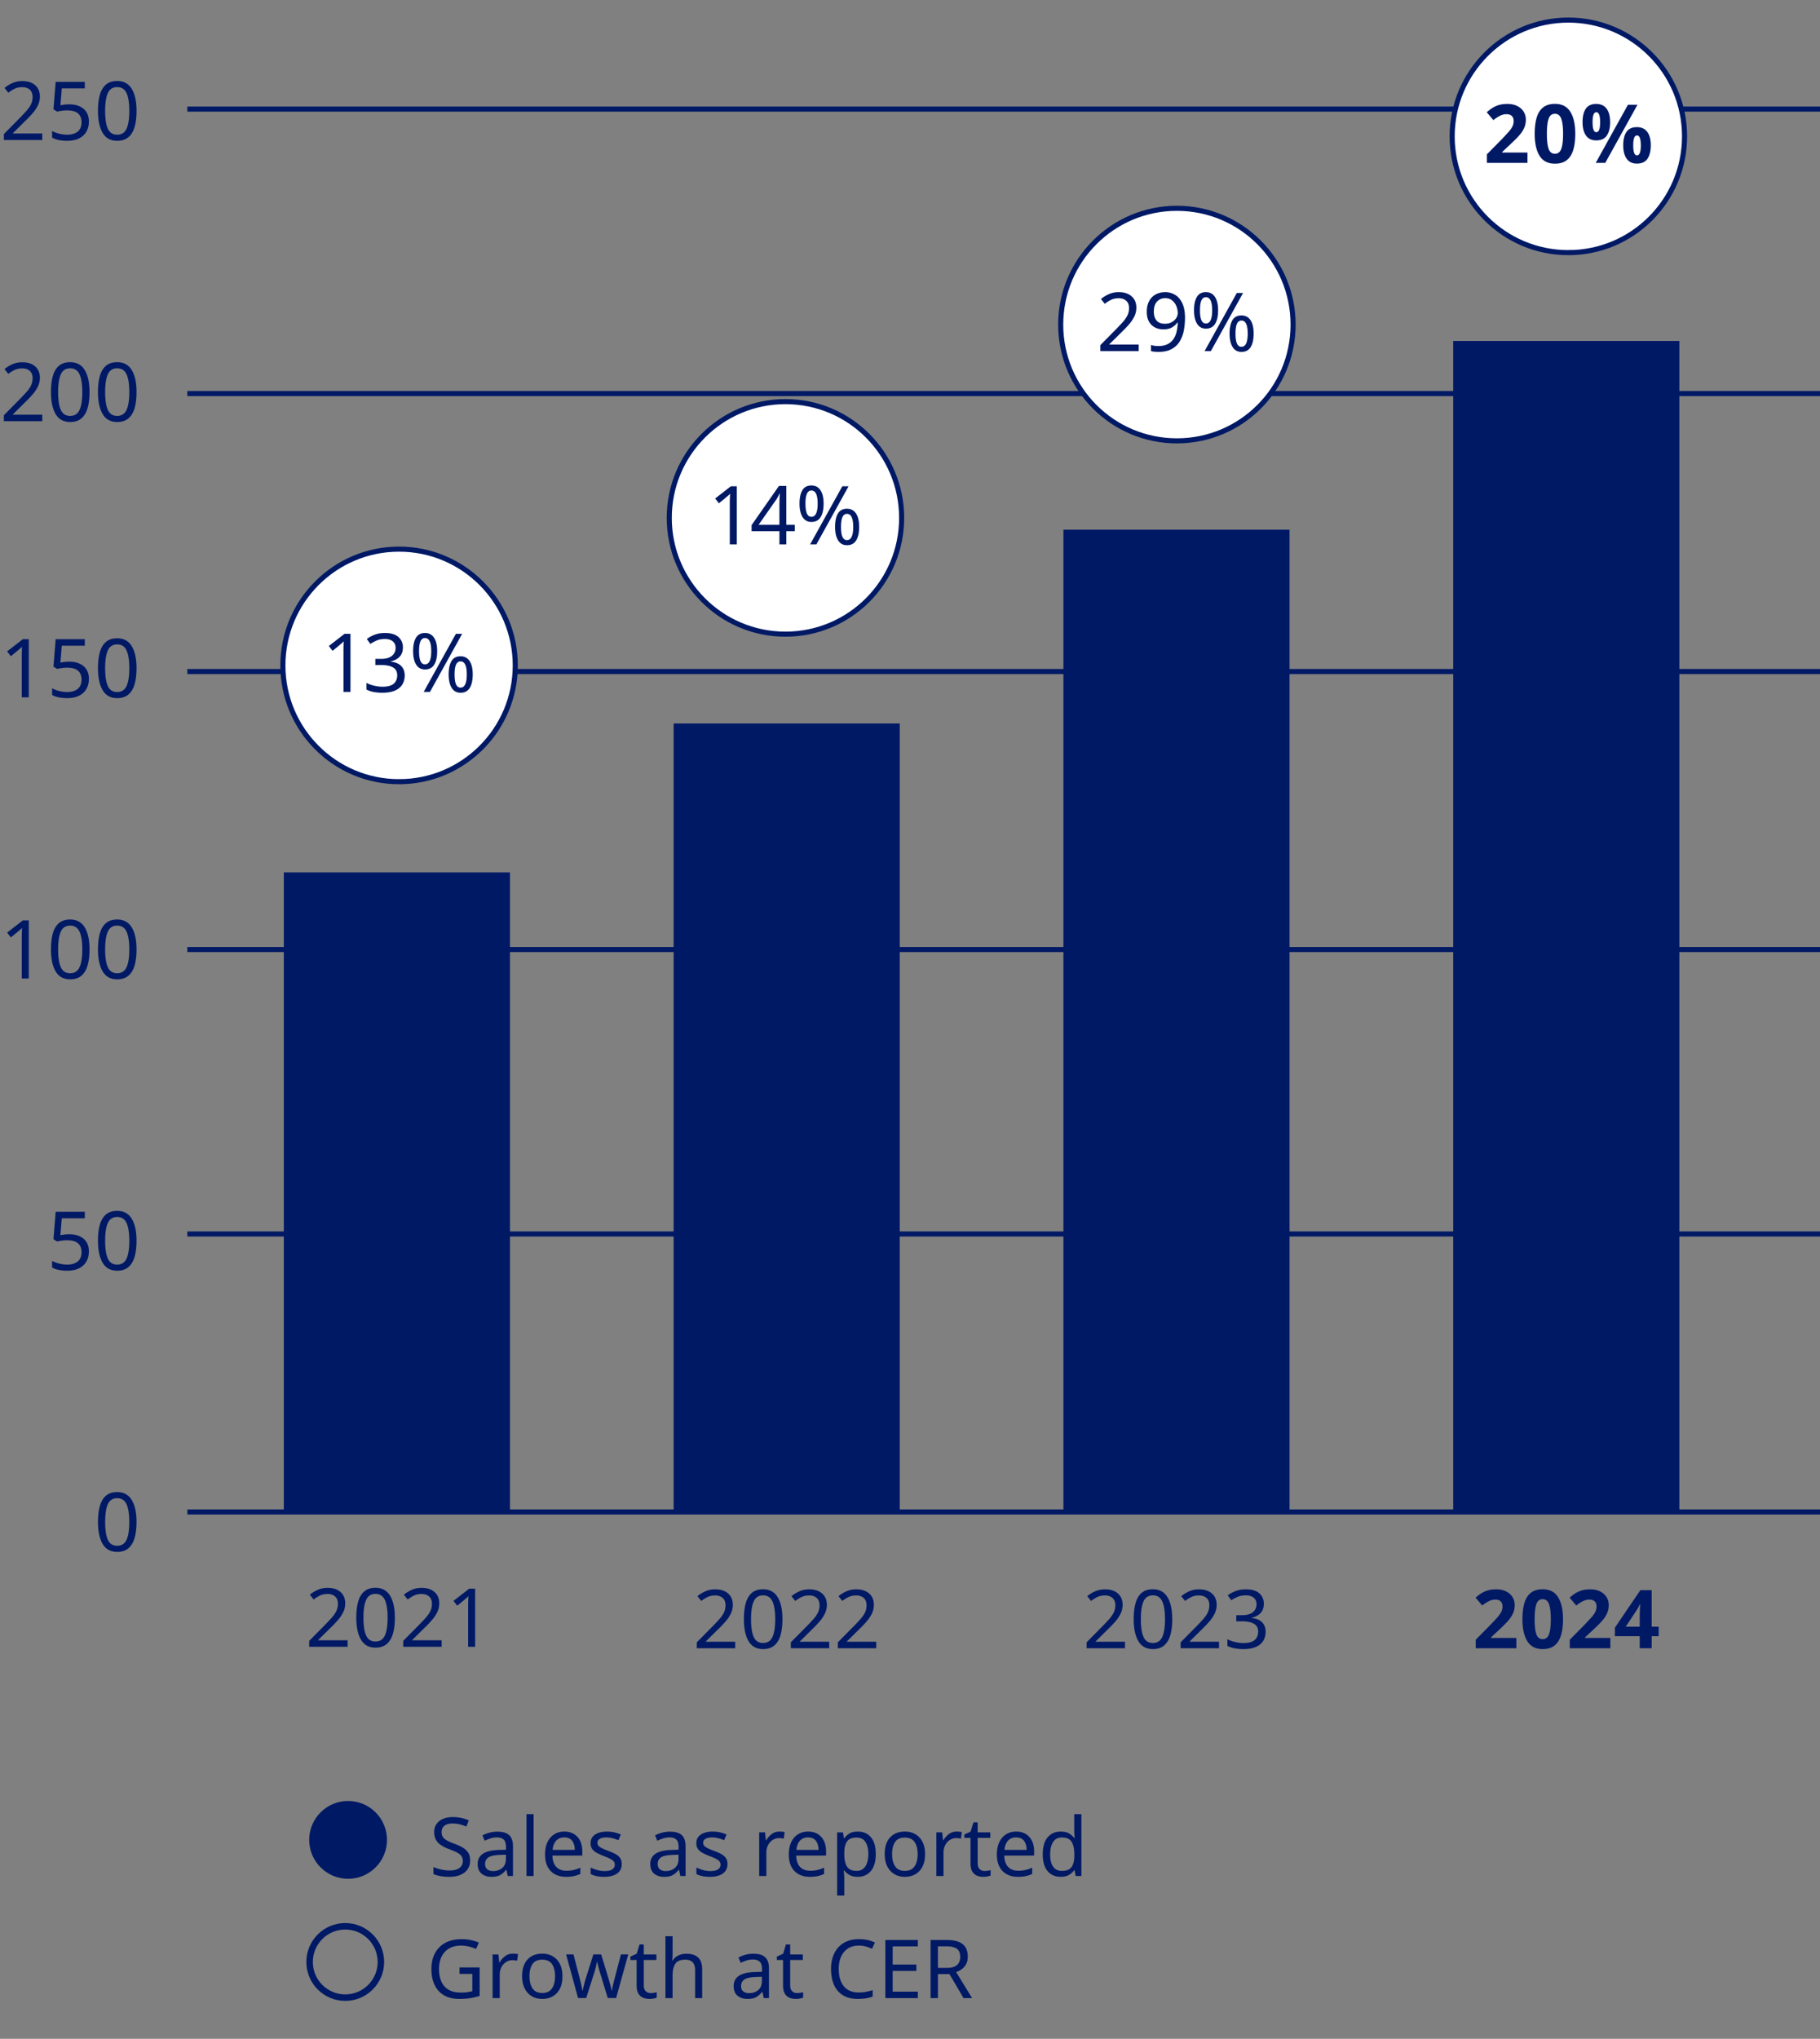 <svg xmlns="http://www.w3.org/2000/svg" width="358" height="400.779" viewBox="0 0 358 400.779"><rect x="0" y="0" width="358" height="400.779" fill="#808080" stroke="none"/><path d="M68.471 369.324c4.225 0 7.65-3.427 7.65-7.65s-3.425-7.65-7.65-7.65-7.65 3.422-7.65 7.65 3.425 7.65 7.65 7.65" fill="#001965"/><circle cx="67.91" cy="385.674" r="7.013" fill="none" stroke="#001965" stroke-width="1.275"/><path fill="#001965" d="M285.851 67.03h44.479v230.609h-44.479zM55.83 171.485h44.479V297.64H55.83zM209.177 104.124h44.479v193.515h-44.479zM132.504 142.218h44.479v155.421h-44.479z"/><path fill="none" stroke="#001965" d="M36.851 186.655H358M36.851 242.572H358M36.851 132.009H358M36.851 77.363H358M36.851 21.447H358M36.851 297.218H358"/><path d="M78.5 153.661c12.623 0 22.856-10.232 22.856-22.853S91.124 107.947 78.5 107.947s-22.856 10.232-22.856 22.861 10.232 22.853 22.856 22.853" fill="#fff"/><path d="M78.5 153.661c12.623 0 22.856-10.232 22.856-22.853S91.124 107.947 78.5 107.947s-22.856 10.232-22.856 22.861 10.232 22.853 22.856 22.853z" fill="none" stroke="#001965"/><path d="M154.5 124.661c12.623 0 22.856-10.232 22.856-22.853S167.124 78.947 154.5 78.947s-22.856 10.232-22.856 22.861 10.232 22.853 22.856 22.853" fill="#fff"/><path d="M154.5 124.661c12.623 0 22.856-10.232 22.856-22.853S167.124 78.947 154.5 78.947s-22.856 10.232-22.856 22.861 10.232 22.853 22.856 22.853z" fill="none" stroke="#001965"/><path d="M231.5 86.661c12.623 0 22.856-10.232 22.856-22.853S244.124 40.947 231.5 40.947s-22.856 10.232-22.856 22.861 10.232 22.853 22.856 22.853" fill="#fff"/><path d="M231.5 86.661c12.623 0 22.856-10.232 22.856-22.853S244.124 40.947 231.5 40.947s-22.856 10.232-22.856 22.861 10.232 22.853 22.856 22.853z" fill="none" stroke="#001965"/><path d="M308.5 49.661c12.623 0 22.856-10.232 22.856-22.853S321.124 3.947 308.5 3.947s-22.856 10.232-22.856 22.861 10.232 22.853 22.856 22.853" fill="#fff"/><path d="M308.5 49.661c12.623 0 22.856-10.232 22.856-22.853S321.124 3.947 308.5 3.947s-22.856 10.232-22.856 22.861 10.232 22.853 22.856 22.853z" fill="none" stroke="#001965"/><g fill="#001965"><path d="M68.939 136.016h-1.377v-7.984c0-.458.006-.826.016-1.104.012-.277.027-.565.049-.864-.17.171-.328.314-.473.433a19.39 19.39 0 00-.52.447l-1.215.992-.736-.944 3.088-2.399h1.168v11.424zM79.252 127.264c0 .768-.215 1.379-.646 1.832s-1.006.755-1.721.904v.063c.906.106 1.586.395 2.041.864.453.47.68 1.083.68 1.84 0 .672-.156 1.264-.465 1.776-.309.512-.787.912-1.432 1.199-.646.288-1.475.433-2.488.433a9.614 9.614 0 01-1.664-.136 5.428 5.428 0 01-1.473-.488v-1.312c.48.246.998.433 1.553.561s1.088.191 1.6.191c1.025 0 1.764-.199 2.217-.6s.68-.952.68-1.656c0-.714-.279-1.229-.84-1.544-.561-.314-1.348-.472-2.359-.472H73.83v-1.2h1.121c.938 0 1.65-.197 2.135-.592.486-.395.729-.917.729-1.568 0-.555-.186-.983-.561-1.288-.373-.304-.879-.456-1.52-.456-.619 0-1.146.091-1.584.272s-.869.411-1.295.688l-.705-.96c.406-.319.91-.597 1.512-.832.604-.234 1.289-.352 2.057-.352 1.195 0 2.082.267 2.664.8s.871 1.211.871 2.032zM83.596 124.432c.779 0 1.373.312 1.785.936.41.624.615 1.502.615 2.633s-.195 2.013-.584 2.647-.994.952-1.816.952c-.758 0-1.336-.317-1.736-.952-.398-.635-.6-1.517-.6-2.647s.188-2.009.561-2.633.965-.936 1.775-.936zm0 .992c-.404 0-.701.216-.887.647-.188.433-.281 1.075-.281 1.929s.094 1.498.281 1.936c.186.438.482.656.887.656.822 0 1.232-.864 1.232-2.592 0-1.718-.41-2.576-1.232-2.576zm7.312-.832l-6.336 11.424H83.34l6.336-11.424h1.232zm-.32 4.416c.779 0 1.373.312 1.785.936.41.624.615 1.502.615 2.632s-.195 2.014-.584 2.648c-.391.635-.994.952-1.816.952-.758 0-1.336-.317-1.736-.952s-.6-1.518-.6-2.648.188-2.008.561-2.632.965-.936 1.775-.936zm0 1.008c-.406 0-.701.214-.889.64-.186.427-.279 1.067-.279 1.92 0 .864.094 1.513.279 1.944.188.432.482.648.889.648.822 0 1.232-.864 1.232-2.593 0-1.706-.41-2.56-1.232-2.56zM144.93 107.016h-1.377v-7.984c0-.458.006-.826.016-1.104.012-.277.027-.565.049-.864-.17.171-.328.314-.473.433a19.39 19.39 0 00-.52.447l-1.215.992-.736-.944 3.088-2.399h1.168v11.424zM156.338 104.424h-1.664v2.592h-1.359v-2.592h-5.473v-1.2l5.377-7.696h1.455v7.632h1.664v1.265zm-3.024-1.264v-3.6c0-.555.008-1.026.023-1.416.018-.39.035-.76.057-1.112h-.064a7.076 7.076 0 01-.32.656 5.19 5.19 0 01-.367.592l-3.424 4.88h4.096zM159.605 95.432c.779 0 1.373.312 1.785.936.41.624.615 1.502.615 2.633s-.195 2.013-.584 2.647-.994.952-1.816.952c-.758 0-1.336-.317-1.736-.952-.398-.635-.6-1.517-.6-2.647s.188-2.009.561-2.633.965-.936 1.775-.936zm0 .992c-.404 0-.701.216-.887.647-.188.433-.281 1.075-.281 1.929s.094 1.498.281 1.936c.186.438.482.656.887.656.822 0 1.232-.864 1.232-2.592 0-1.718-.41-2.576-1.232-2.576zm7.313-.832l-6.336 11.424h-1.232l6.336-11.424h1.232zm-.32 4.416c.779 0 1.373.312 1.785.936.41.624.615 1.502.615 2.632s-.195 2.014-.584 2.648c-.391.635-.994.952-1.816.952-.758 0-1.336-.317-1.736-.952s-.6-1.518-.6-2.648.188-2.008.561-2.632.965-.936 1.775-.936zm0 1.008c-.406 0-.701.214-.889.64-.186.427-.279 1.067-.279 1.92 0 .864.094 1.513.279 1.944.188.432.482.648.889.648.822 0 1.232-.864 1.232-2.593 0-1.706-.41-2.56-1.232-2.56zM223.988 69.016h-7.552v-1.168l2.991-3.024a44.852 44.852 0 001.448-1.535c.4-.448.701-.886.904-1.312.202-.427.304-.901.304-1.424 0-.629-.187-1.106-.56-1.433-.374-.325-.859-.487-1.456-.487-.565 0-1.057.096-1.473.288a6.468 6.468 0 00-1.279.8l-.752-.944a6.66 6.66 0 011.544-.952c.581-.261 1.234-.392 1.96-.392 1.066 0 1.909.272 2.527.816.619.544.929 1.285.929 2.224 0 .598-.123 1.157-.368 1.68a7.013 7.013 0 01-1.024 1.553c-.438.512-.949 1.05-1.536 1.615l-2.384 2.353v.063h5.776v1.28zM233.092 62.472c0 .821-.072 1.63-.216 2.424a6.562 6.562 0 01-.784 2.16 4.159 4.159 0 01-1.601 1.544c-.688.384-1.57.576-2.647.576-.214 0-.464-.014-.752-.04a3.428 3.428 0 01-.688-.12v-1.2c.416.139.886.208 1.408.208.747 0 1.362-.122 1.848-.368a3.025 3.025 0 001.16-1c.288-.421.496-.912.624-1.472s.203-1.149.225-1.768h-.097a3.173 3.173 0 01-1.023.936c-.438.262-1.003.392-1.696.392-.981 0-1.773-.301-2.376-.903s-.904-1.453-.904-2.552c0-.801.149-1.488.448-2.064s.723-1.019 1.272-1.328c.549-.31 1.191-.464 1.928-.464.726 0 1.381.184 1.968.552s1.051.923 1.393 1.664c.341.741.512 1.683.512 2.824zm-3.872-3.856c-.661 0-1.203.219-1.624.656-.422.438-.632 1.104-.632 2 0 .736.179 1.314.536 1.736.356.421.909.632 1.655.632.513 0 .955-.104 1.328-.312s.664-.472.872-.792c.208-.319.312-.65.312-.991 0-.459-.091-.912-.272-1.36s-.453-.821-.815-1.12c-.363-.299-.816-.448-1.36-.448zM237.205 57.432c.778 0 1.373.312 1.784.936.41.624.615 1.502.615 2.633s-.194 2.013-.584 2.647c-.389.635-.994.952-1.815.952-.758 0-1.336-.317-1.736-.952-.399-.635-.6-1.517-.6-2.647s.187-2.009.56-2.633.966-.936 1.776-.936zm0 .992c-.405 0-.701.216-.888.647-.188.433-.28 1.075-.28 1.929s.093 1.498.28 1.936c.187.438.482.656.888.656.821 0 1.231-.864 1.231-2.592 0-1.718-.41-2.576-1.231-2.576zm7.312-.832l-6.336 11.424h-1.231l6.336-11.424h1.231zm-.32 4.416c.778 0 1.373.312 1.784.936.41.624.615 1.502.615 2.632s-.194 2.014-.584 2.648-.994.952-1.815.952c-.758 0-1.336-.317-1.736-.952s-.6-1.518-.6-2.648.187-2.008.56-2.632.965-.936 1.776-.936zm0 1.008c-.406 0-.702.214-.889.64-.187.427-.279 1.067-.279 1.92 0 .864.093 1.513.279 1.944s.482.648.889.648c.821 0 1.231-.864 1.231-2.593 0-1.706-.41-2.56-1.231-2.56zM300.457 32.016h-7.982v-1.68l2.863-2.896a48.776 48.776 0 001.393-1.496c.352-.399.607-.763.768-1.088s.24-.675.24-1.048c0-.458-.127-.8-.377-1.024-.25-.224-.59-.336-1.016-.336-.438 0-.863.102-1.279.305a6.86 6.86 0 00-1.312.863l-1.312-1.552c.32-.277.666-.541 1.041-.792.373-.25.801-.453 1.287-.607.486-.155 1.07-.232 1.752-.232.746 0 1.389.136 1.928.408.539.271.955.64 1.248 1.104s.439.99.439 1.576c0 .63-.125 1.206-.375 1.729s-.613 1.04-1.088 1.552-1.049 1.077-1.721 1.696l-1.471 1.376v.111h4.975v2.032zM309.863 26.304c0 1.227-.131 2.277-.393 3.152-.262.874-.686 1.546-1.271 2.016-.588.47-1.367.704-2.336.704-1.377 0-2.385-.518-3.025-1.552-.639-1.035-.959-2.475-.959-4.32 0-1.227.127-2.28.383-3.16s.678-1.555 1.266-2.024c.586-.469 1.365-.703 2.336-.703 1.365 0 2.373.518 3.023 1.552s.977 2.479.977 4.336zm-5.584 0c0 1.302.111 2.28.336 2.936.223.656.639.984 1.248.984.596 0 1.012-.325 1.248-.976.234-.651.352-1.633.352-2.944 0-1.302-.117-2.282-.352-2.944-.236-.661-.652-.992-1.248-.992-.609 0-1.025.331-1.248.992-.225.662-.336 1.643-.336 2.944zM313.982 20.432c.896 0 1.576.312 2.041.936s.695 1.502.695 2.633-.219 2.013-.656 2.647-1.131.952-2.08.952c-.885 0-1.555-.317-2.008-.952s-.68-1.517-.68-2.647.213-2.009.641-2.633c.426-.624 1.109-.936 2.047-.936zm.018 1.632c-.492 0-.736.651-.736 1.952 0 1.312.244 1.968.736 1.968.5 0 .752-.656.752-1.968 0-1.301-.252-1.952-.752-1.952zm8.096-1.472l-6.336 11.424h-1.873l6.336-11.424h1.873zm-.114 4.4c.896 0 1.576.312 2.041.937s.695 1.501.695 2.632-.219 2.014-.656 2.648-1.131.951-2.08.951c-.885 0-1.555-.316-2.008-.951s-.68-1.518-.68-2.648.213-2.008.641-2.632c.426-.624 1.109-.937 2.047-.937zm.018 1.633c-.492 0-.736.65-.736 1.951 0 1.312.244 1.969.736 1.969.5 0 .752-.656.752-1.969 0-1.301-.252-1.951-.752-1.951zM68.373 323.721H60.82v-1.168l2.992-3.024a44.725 44.725 0 001.447-1.535c.4-.448.701-.886.904-1.312s.305-.901.305-1.424c0-.629-.188-1.106-.561-1.433-.373-.325-.859-.487-1.455-.487-.566 0-1.057.096-1.473.288a6.44 6.44 0 00-1.279.8l-.752-.944c.447-.373.961-.69 1.543-.952.582-.261 1.234-.392 1.961-.392 1.066 0 1.908.272 2.527.816s.928 1.285.928 2.224c0 .598-.123 1.157-.367 1.68a7.019 7.019 0 01-1.025 1.553c-.438.512-.949 1.05-1.535 1.615l-2.385 2.353v.063h5.777v1.28zM77.668 317.994c0 1.237-.127 2.293-.383 3.168-.256.874-.664 1.546-1.225 2.016s-1.293.704-2.199.704c-1.291 0-2.244-.521-2.857-1.561s-.92-2.482-.92-4.327c0-1.237.125-2.294.377-3.169.25-.874.652-1.544 1.207-2.008s1.285-.695 2.193-.695c1.279 0 2.234.515 2.863 1.544s.943 2.472.943 4.328zm-6.176 0c0 1.567.18 2.741.537 3.52.355.778.967 1.168 1.832 1.168.852 0 1.463-.387 1.832-1.16.367-.773.551-1.949.551-3.527 0-1.558-.184-2.726-.551-3.505-.369-.778-.98-1.168-1.832-1.168-.865 0-1.477.39-1.832 1.168-.357.779-.537 1.947-.537 3.505zM86.869 323.721h-7.553v-1.168l2.992-3.024a44.725 44.725 0 001.447-1.535c.4-.448.701-.886.904-1.312s.305-.901.305-1.424c0-.629-.188-1.106-.561-1.433-.373-.325-.859-.487-1.455-.487-.566 0-1.057.096-1.473.288a6.44 6.44 0 00-1.279.8l-.752-.944c.447-.373.961-.69 1.543-.952.582-.261 1.234-.392 1.961-.392 1.066 0 1.908.272 2.527.816s.928 1.285.928 2.224c0 .598-.123 1.157-.367 1.68a7.019 7.019 0 01-1.025 1.553c-.438.512-.949 1.05-1.535 1.615l-2.385 2.353v.063h5.777v1.28zM93.459 323.721h-1.375v-7.984a23.247 23.247 0 01.065-1.968 6.787 6.787 0 01-.473.433c-.145.117-.318.267-.52.447l-1.217.992-.736-.944 3.088-2.399h1.168v11.424z"/><g><path d="M92.474 365.72c0 1.013-.368 1.803-1.104 2.367-.735.566-1.728.849-2.976.849-.641 0-1.232-.048-1.776-.145-.544-.096-.997-.229-1.359-.399v-1.376c.384.171.861.325 1.432.464s1.16.208 1.768.208c.843 0 1.482-.165 1.92-.496.438-.33.656-.778.656-1.344 0-.373-.08-.688-.24-.944-.159-.256-.438-.49-.832-.704-.395-.213-.933-.448-1.615-.704-.981-.352-1.718-.784-2.208-1.296-.491-.512-.736-1.21-.736-2.096 0-.598.154-1.114.464-1.552s.736-.773 1.28-1.009c.544-.234 1.179-.352 1.904-.352a7.85 7.85 0 011.712.176 7.907 7.907 0 011.439.464l-.448 1.232a8.413 8.413 0 00-1.296-.432 5.877 5.877 0 00-1.439-.177c-.715 0-1.254.152-1.616.456-.362.305-.544.707-.544 1.208 0 .384.08.704.24.96s.421.488.784.696c.362.208.853.424 1.472.648.672.245 1.24.509 1.704.792.464.282.815.621 1.056 1.016s.36.891.36 1.488zM97.834 360.056c1.045 0 1.818.229 2.319.688.502.459.752 1.189.752 2.192v5.84h-1.023l-.272-1.216h-.063c-.374.47-.769.815-1.185 1.04-.416.224-.981.336-1.695.336-.779 0-1.425-.205-1.937-.616-.512-.41-.768-1.053-.768-1.928 0-.854.336-1.513 1.008-1.977s1.706-.717 3.104-.76l1.456-.048v-.512c0-.715-.154-1.211-.464-1.488s-.747-.416-1.312-.416a4.05 4.05 0 00-1.28.2 9.086 9.086 0 00-1.136.456l-.433-1.057a6.498 6.498 0 011.328-.52 5.848 5.848 0 011.601-.216zm1.68 4.528l-1.264.049c-1.067.042-1.806.213-2.217.512-.41.299-.615.72-.615 1.264 0 .48.146.832.439 1.057.293.224.669.336 1.128.336.715 0 1.314-.2 1.8-.601.485-.399.729-1.016.729-1.848v-.769zM104.969 368.776h-1.407v-12.16h1.407v12.16zM111.002 360.04c.726 0 1.354.16 1.888.48s.941.771 1.225 1.352c.282.582.424 1.262.424 2.04v.849h-5.872c.021.971.27 1.709.744 2.216s1.139.76 1.992.76c.544 0 1.026-.051 1.447-.152a8.247 8.247 0 001.305-.439v1.231c-.438.192-.87.334-1.296.425a7.46 7.46 0 01-1.521.136c-.821 0-1.541-.165-2.16-.496a3.462 3.462 0 01-1.447-1.472c-.347-.651-.521-1.456-.521-2.416 0-.938.157-1.744.472-2.416s.758-1.189 1.328-1.553c.571-.362 1.234-.544 1.992-.544zm-.016 1.152c-.672 0-1.203.216-1.592.648-.39.432-.622 1.031-.696 1.8h4.368c-.011-.726-.182-1.314-.513-1.769-.33-.453-.854-.68-1.567-.68zM122.298 366.408c0 .832-.31 1.462-.929 1.888-.618.427-1.45.641-2.496.641a7.145 7.145 0 01-1.544-.145 4.755 4.755 0 01-1.144-.399v-1.28a7.65 7.65 0 001.24.472c.485.145.979.217 1.479.217.715 0 1.232-.115 1.552-.345.32-.229.48-.536.48-.92a.997.997 0 00-.176-.576c-.118-.17-.328-.341-.632-.512-.305-.17-.739-.362-1.305-.576a12.17 12.17 0 01-1.424-.64c-.395-.213-.698-.47-.912-.768-.213-.299-.319-.683-.319-1.152 0-.726.296-1.285.888-1.68s1.368-.593 2.328-.593c.522 0 1.011.054 1.464.16s.877.246 1.271.416l-.479 1.12a9.588 9.588 0 00-1.136-.384 4.683 4.683 0 00-1.217-.16c-.575 0-1.016.094-1.319.28-.305.187-.456.439-.456.76 0 .245.069.448.208.608.139.159.37.319.696.479.325.16.76.342 1.304.544.544.203 1.008.411 1.392.624.384.214.678.472.88.776.203.304.305.686.305 1.144zM131.786 360.056c1.045 0 1.818.229 2.319.688.502.459.752 1.189.752 2.192v5.84h-1.023l-.272-1.216h-.063c-.374.47-.769.815-1.185 1.04-.416.224-.981.336-1.695.336-.779 0-1.425-.205-1.937-.616-.512-.41-.768-1.053-.768-1.928 0-.854.336-1.513 1.008-1.977s1.706-.717 3.104-.76l1.456-.048v-.512c0-.715-.154-1.211-.464-1.488s-.747-.416-1.312-.416a4.05 4.05 0 00-1.28.2 9.086 9.086 0 00-1.136.456l-.433-1.057a6.498 6.498 0 011.328-.52 5.848 5.848 0 011.601-.216zm1.68 4.528l-1.264.049c-1.067.042-1.806.213-2.217.512-.41.299-.615.72-.615 1.264 0 .48.146.832.439 1.057.293.224.669.336 1.128.336.715 0 1.314-.2 1.8-.601.485-.399.729-1.016.729-1.848v-.769zM143.098 366.408c0 .832-.31 1.462-.929 1.888-.618.427-1.45.641-2.496.641a7.145 7.145 0 01-1.544-.145 4.755 4.755 0 01-1.144-.399v-1.28a7.65 7.65 0 001.24.472c.485.145.979.217 1.479.217.715 0 1.232-.115 1.552-.345.32-.229.48-.536.48-.92a.997.997 0 00-.176-.576c-.118-.17-.328-.341-.632-.512-.305-.17-.739-.362-1.305-.576a12.17 12.17 0 01-1.424-.64c-.395-.213-.698-.47-.912-.768-.213-.299-.319-.683-.319-1.152 0-.726.296-1.285.888-1.68s1.368-.593 2.328-.593c.522 0 1.011.054 1.464.16s.877.246 1.271.416l-.479 1.12a9.588 9.588 0 00-1.136-.384 4.683 4.683 0 00-1.217-.16c-.575 0-1.016.094-1.319.28-.305.187-.456.439-.456.76 0 .245.069.448.208.608.139.159.37.319.696.479.325.16.76.342 1.304.544.544.203 1.008.411 1.392.624.384.214.678.472.88.776.203.304.305.686.305 1.144zM153.337 360.04c.159 0 .33.009.512.024s.347.04.496.072l-.176 1.296a4.555 4.555 0 00-.929-.112c-.438 0-.848.12-1.231.36a2.583 2.583 0 00-.92 1.008c-.229.432-.345.936-.345 1.512v4.576h-1.407V360.2h1.151l.16 1.568h.064c.267-.47.621-.875 1.063-1.216.442-.342.963-.513 1.561-.513zM158.952 360.04c.726 0 1.354.16 1.888.48s.941.771 1.225 1.352c.282.582.424 1.262.424 2.04v.849h-5.872c.021.971.27 1.709.744 2.216s1.139.76 1.992.76c.544 0 1.026-.051 1.447-.152a8.247 8.247 0 001.305-.439v1.231c-.438.192-.87.334-1.296.425a7.46 7.46 0 01-1.521.136c-.821 0-1.541-.165-2.16-.496a3.462 3.462 0 01-1.447-1.472c-.347-.651-.521-1.456-.521-2.416 0-.938.157-1.744.472-2.416s.758-1.189 1.328-1.553c.571-.362 1.234-.544 1.992-.544zm-.015 1.152c-.672 0-1.203.216-1.592.648-.39.432-.622 1.031-.696 1.8h4.368c-.011-.726-.182-1.314-.513-1.769-.33-.453-.854-.68-1.567-.68zM168.745 360.04c1.056 0 1.906.368 2.552 1.104.646.735.968 1.846.968 3.328 0 1.461-.322 2.57-.968 3.328-.646.757-1.502 1.136-2.568 1.136-.661 0-1.208-.123-1.64-.368-.433-.245-.771-.538-1.017-.88h-.096c.011.182.029.41.056.688.027.278.04.518.04.721v3.52h-1.407v-12.416h1.151l.192 1.168h.063a3.3 3.3 0 011.009-.943c.416-.257.97-.385 1.664-.385zm-.257 1.184c-.874 0-1.493.245-1.855.735-.363.491-.55 1.238-.561 2.24v.272c0 1.056.174 1.869.521 2.439.347.571.989.856 1.928.856.512 0 .938-.142 1.28-.424.341-.283.595-.675.76-1.177.165-.501.248-1.071.248-1.712 0-.98-.189-1.765-.568-2.352-.378-.587-.962-.88-1.752-.88zM181.961 364.472c0 1.419-.36 2.518-1.08 3.296-.721.778-1.693 1.168-2.92 1.168-.758 0-1.433-.174-2.024-.521-.592-.346-1.059-.853-1.4-1.52-.341-.667-.512-1.475-.512-2.424 0-1.419.354-2.513 1.064-3.28.709-.768 1.683-1.152 2.92-1.152.768 0 1.45.174 2.048.521.597.347 1.063.848 1.399 1.504.337.656.505 1.459.505 2.408zm-6.481 0c0 1.014.2 1.815.6 2.407.4.593 1.038.889 1.912.889.864 0 1.499-.296 1.904-.889.405-.592.608-1.394.608-2.407s-.203-1.809-.608-2.385c-.405-.575-1.046-.863-1.92-.863s-1.51.288-1.904.863c-.395.576-.592 1.371-.592 2.385zM188.185 360.04c.159 0 .33.009.512.024s.347.04.496.072l-.176 1.296a4.555 4.555 0 00-.929-.112c-.438 0-.848.12-1.231.36a2.583 2.583 0 00-.92 1.008c-.229.432-.345.936-.345 1.512v4.576h-1.407V360.2h1.151l.16 1.568h.064c.267-.47.621-.875 1.063-1.216.442-.342.963-.513 1.561-.513zM193.656 367.784c.214 0 .433-.016.656-.048s.405-.074.544-.128v1.072c-.149.074-.362.136-.64.184s-.544.072-.8.072c-.448 0-.862-.078-1.24-.232a1.91 1.91 0 01-.92-.808c-.235-.384-.353-.923-.353-1.616v-4.992h-1.216v-.672l1.232-.56.56-1.824h.832v1.968h2.48v1.088h-2.48v4.96c0 .523.125.91.376 1.16.251.251.573.376.968.376zM199.88 360.04c.726 0 1.354.16 1.888.48s.941.771 1.225 1.352c.282.582.424 1.262.424 2.04v.849h-5.872c.021.971.27 1.709.744 2.216s1.139.76 1.992.76c.544 0 1.026-.051 1.447-.152a8.247 8.247 0 001.305-.439v1.231c-.438.192-.87.334-1.296.425a7.46 7.46 0 01-1.521.136c-.821 0-1.541-.165-2.16-.496a3.462 3.462 0 01-1.447-1.472c-.347-.651-.521-1.456-.521-2.416 0-.938.157-1.744.472-2.416s.758-1.189 1.328-1.553c.571-.362 1.234-.544 1.992-.544zm-.016 1.152c-.672 0-1.203.216-1.592.648-.39.432-.622 1.031-.696 1.8h4.368c-.011-.726-.182-1.314-.513-1.769-.33-.453-.854-.68-1.567-.68zM208.633 368.936c-1.067 0-1.92-.371-2.561-1.112-.64-.741-.96-1.848-.96-3.32s.322-2.584.968-3.336 1.502-1.128 2.568-1.128c.661 0 1.202.123 1.624.368a3.46 3.46 0 011.032.896h.096a9.138 9.138 0 01-.064-.616 8.83 8.83 0 01-.031-.648v-3.424h1.408v12.16h-1.137l-.208-1.152h-.063a3.34 3.34 0 01-1.024.929c-.427.256-.976.384-1.647.384zm.223-1.168c.906 0 1.544-.248 1.912-.744s.552-1.245.552-2.248v-.256c0-1.066-.176-1.886-.528-2.456-.352-.57-1.002-.856-1.951-.856-.758 0-1.326.302-1.704.904-.379.603-.568 1.411-.568 2.424 0 1.024.189 1.819.568 2.384.378.566.952.849 1.72.849z"/></g><g><path d="M90.395 386.744h3.952v5.601c-.618.202-1.242.352-1.872.447-.629.097-1.344.145-2.144.145-1.185 0-2.182-.237-2.992-.712s-1.427-1.152-1.848-2.032c-.422-.88-.633-1.923-.633-3.128 0-1.185.232-2.216.696-3.096a4.905 4.905 0 012.024-2.049c.885-.484 1.952-.728 3.2-.728.64 0 1.245.059 1.815.176.57.118 1.102.283 1.592.496l-.544 1.248a10.283 10.283 0 00-1.368-.456 6.176 6.176 0 00-1.575-.2c-1.366 0-2.43.414-3.192 1.24-.763.827-1.144 1.949-1.144 3.368 0 .906.146 1.709.439 2.408a3.436 3.436 0 001.384 1.632c.63.39 1.456.584 2.48.584.501 0 .928-.026 1.28-.08.352-.054.672-.117.96-.192v-3.392h-2.513v-1.28zM100.892 384.04c.159 0 .33.009.512.024s.347.04.496.072l-.176 1.296a4.555 4.555 0 00-.929-.112c-.438 0-.848.12-1.231.36a2.583 2.583 0 00-.92 1.008c-.229.432-.345.936-.345 1.512v4.576h-1.407V384.2h1.151l.16 1.568h.064c.267-.47.621-.875 1.063-1.216.442-.342.963-.513 1.561-.513zM110.636 388.472c0 1.419-.36 2.518-1.08 3.296-.721.778-1.693 1.168-2.92 1.168-.758 0-1.433-.174-2.024-.521-.592-.346-1.059-.853-1.4-1.52-.341-.667-.512-1.475-.512-2.424 0-1.419.354-2.513 1.064-3.28.709-.768 1.683-1.152 2.92-1.152.768 0 1.45.174 2.048.521.597.347 1.063.848 1.399 1.504.337.656.505 1.459.505 2.408zm-6.481 0c0 1.014.2 1.815.6 2.407.4.593 1.038.889 1.912.889.864 0 1.499-.296 1.904-.889.405-.592.608-1.394.608-2.407s-.203-1.809-.608-2.385c-.405-.575-1.046-.863-1.92-.863s-1.51.288-1.904.863c-.395.576-.592 1.371-.592 2.385zM119.547 392.76l-1.472-4.832c-.14-.438-.262-.864-.368-1.28a13.66 13.66 0 01-.225-.992h-.063c-.043.246-.112.576-.208.992-.097.416-.219.848-.368 1.296l-1.536 4.816h-1.6l-2.353-8.576h1.456l1.185 4.576c.117.458.229.923.336 1.392.106.47.181.858.224 1.168h.064c.031-.182.079-.405.144-.672s.133-.547.208-.84c.074-.294.149-.558.224-.792l1.521-4.832h1.536l1.472 4.832c.106.373.219.773.336 1.2s.197.789.24 1.088h.063c.032-.267.104-.635.217-1.104.111-.469.231-.949.359-1.439l1.2-4.576h1.44l-2.385 8.576h-1.647zM127.979 391.784c.214 0 .433-.016.656-.048s.405-.074.544-.128v1.072c-.149.074-.362.136-.64.184s-.544.072-.8.072c-.448 0-.862-.078-1.24-.232a1.91 1.91 0 01-.92-.808c-.235-.384-.353-.923-.353-1.616v-4.992h-1.216v-.672l1.232-.56.56-1.824h.832v1.968h2.48v1.088h-2.48v4.96c0 .523.125.91.376 1.16.251.251.573.376.968.376zM132.299 380.616v3.568c0 .427-.026.826-.079 1.2h.096a2.629 2.629 0 011.128-.992 3.557 3.557 0 011.544-.336c1.034 0 1.816.248 2.344.744.528.495.792 1.293.792 2.392v5.584h-1.392v-5.488c0-1.376-.641-2.063-1.92-2.063-.96 0-1.619.27-1.977.808-.357.539-.536 1.31-.536 2.312v4.432h-1.407v-12.16h1.407zM148.188 384.056c1.045 0 1.818.229 2.319.688.502.459.752 1.189.752 2.192v5.84h-1.023l-.272-1.216h-.063c-.374.47-.769.815-1.185 1.04-.416.224-.981.336-1.695.336-.779 0-1.425-.205-1.937-.616-.512-.41-.768-1.053-.768-1.928 0-.854.336-1.513 1.008-1.977s1.706-.717 3.104-.76l1.456-.048v-.512c0-.715-.154-1.211-.464-1.488s-.747-.416-1.312-.416a4.05 4.05 0 00-1.28.2 9.086 9.086 0 00-1.136.456l-.433-1.057a6.498 6.498 0 011.328-.52 5.848 5.848 0 011.601-.216zm1.679 4.528l-1.264.049c-1.067.042-1.806.213-2.217.512-.41.299-.615.72-.615 1.264 0 .48.146.832.439 1.057.293.224.669.336 1.128.336.715 0 1.314-.2 1.8-.601.485-.399.729-1.016.729-1.848v-.769zM156.778 391.784c.214 0 .433-.016.656-.048s.405-.074.544-.128v1.072c-.149.074-.362.136-.64.184s-.544.072-.8.072c-.448 0-.862-.078-1.24-.232a1.91 1.91 0 01-.92-.808c-.235-.384-.353-.923-.353-1.616v-4.992h-1.216v-.672l1.232-.56.56-1.824h.832v1.968h2.48v1.088h-2.48v4.96c0 .523.125.91.376 1.16.251.251.573.376.968.376zM168.938 382.456c-1.227 0-2.192.411-2.896 1.232s-1.056 1.946-1.056 3.376c0 1.419.328 2.541.984 3.368.655.826 1.64 1.24 2.951 1.24.491 0 .96-.043 1.408-.129.448-.085.891-.191 1.328-.319v1.248c-.427.16-.867.277-1.32.352s-.994.112-1.624.112c-1.162 0-2.133-.24-2.912-.72-.778-.48-1.362-1.163-1.752-2.049-.389-.885-.584-1.925-.584-3.119 0-1.152.211-2.169.633-3.049.421-.88 1.042-1.567 1.863-2.063s1.818-.744 2.992-.744c1.205 0 2.256.224 3.152.672l-.576 1.216a9.077 9.077 0 00-1.176-.432 4.972 4.972 0 00-1.416-.192zM180.538 392.776h-6.384v-11.424h6.384v1.264h-4.943v3.568h4.656v1.248h-4.656v4.08h4.943v1.264zM186.202 381.352c1.418 0 2.467.27 3.144.808.678.539 1.017 1.353 1.017 2.44 0 .607-.112 1.114-.336 1.52-.225.405-.51.731-.856.977s-.712.432-1.096.56l3.136 5.12h-1.68l-2.769-4.72h-2.271v4.72h-1.44v-11.424h3.152zm-.08 1.248h-1.632v4.24h1.712c.928 0 1.605-.185 2.032-.553.426-.368.64-.909.64-1.624 0-.746-.224-1.277-.672-1.592s-1.142-.472-2.08-.472z"/></g><g><path d="M8.313 27.521H.762v-1.168l2.991-3.024a44.852 44.852 0 001.448-1.535c.4-.448.701-.886.904-1.312.202-.427.304-.901.304-1.424 0-.629-.187-1.106-.56-1.433-.374-.325-.859-.487-1.456-.487-.565 0-1.057.096-1.473.288a6.468 6.468 0 00-1.279.8l-.752-.944a6.66 6.66 0 011.544-.952c.581-.261 1.234-.392 1.96-.392 1.066 0 1.909.272 2.527.816.619.544.929 1.285.929 2.224 0 .598-.123 1.157-.368 1.68a7.013 7.013 0 01-1.024 1.553c-.438.512-.949 1.05-1.536 1.615l-2.384 2.353v.063h5.776v1.28zM13.642 20.513c1.162 0 2.093.293 2.792.88.698.587 1.048 1.413 1.048 2.479 0 1.185-.376 2.115-1.128 2.792-.752.678-1.8 1.017-3.145 1.017a8.216 8.216 0 01-1.664-.16 4.396 4.396 0 01-1.296-.464v-1.328c.385.234.851.419 1.4.552.549.134 1.074.2 1.576.2.842 0 1.522-.2 2.04-.6.517-.4.775-1.021.775-1.864 0-.747-.229-1.32-.688-1.72-.459-.4-1.185-.601-2.176-.601-.299 0-.641.027-1.024.08-.384.054-.693.106-.928.16l-.704-.448.432-5.392h5.729v1.28h-4.528l-.271 3.312c.181-.032.426-.069.735-.112.31-.042.65-.063 1.024-.063zM26.857 21.794c0 1.237-.128 2.293-.384 3.168-.256.874-.664 1.546-1.225 2.016-.56.47-1.293.704-2.199.704-1.291 0-2.243-.521-2.856-1.561s-.92-2.482-.92-4.327c0-1.237.125-2.294.376-3.169.251-.874.653-1.544 1.208-2.008s1.285-.695 2.192-.695c1.279 0 2.234.515 2.863 1.544.63 1.029.944 2.472.944 4.328zm-6.175 0c0 1.567.179 2.741.536 3.52.356.778.968 1.168 1.832 1.168.853 0 1.464-.387 1.832-1.16.367-.773.552-1.949.552-3.527 0-1.558-.185-2.726-.552-3.505-.368-.778-.979-1.168-1.832-1.168-.864 0-1.476.39-1.832 1.168-.357.779-.536 1.947-.536 3.505z"/></g><g><path d="M8.313 82.797H.762v-1.168l2.991-3.024a44.852 44.852 0 001.448-1.535c.4-.448.701-.886.904-1.312.202-.427.304-.901.304-1.424 0-.629-.187-1.106-.56-1.433-.374-.325-.859-.487-1.456-.487-.565 0-1.057.096-1.473.288a6.468 6.468 0 00-1.279.8l-.752-.944a6.66 6.66 0 011.544-.952c.581-.261 1.234-.392 1.96-.392 1.066 0 1.909.272 2.527.816.619.544.929 1.285.929 2.224 0 .598-.123 1.157-.368 1.68a7.013 7.013 0 01-1.024 1.553c-.438.512-.949 1.05-1.536 1.615l-2.384 2.353v.063h5.776v1.28zM17.609 77.07c0 1.237-.128 2.293-.384 3.168-.256.874-.664 1.546-1.225 2.016-.56.47-1.293.704-2.199.704-1.291 0-2.243-.521-2.856-1.561s-.92-2.482-.92-4.327c0-1.237.125-2.294.376-3.169.251-.874.653-1.544 1.208-2.008s1.285-.695 2.192-.695c1.279 0 2.234.515 2.863 1.544.63 1.029.944 2.472.944 4.328zm-6.175 0c0 1.567.179 2.741.536 3.52.356.778.968 1.168 1.832 1.168.853 0 1.464-.387 1.832-1.16.367-.773.552-1.949.552-3.527 0-1.558-.185-2.726-.552-3.505-.368-.778-.979-1.168-1.832-1.168-.864 0-1.476.39-1.832 1.168-.357.779-.536 1.947-.536 3.505zM26.857 77.07c0 1.237-.128 2.293-.384 3.168-.256.874-.664 1.546-1.225 2.016-.56.47-1.293.704-2.199.704-1.291 0-2.243-.521-2.856-1.561s-.92-2.482-.92-4.327c0-1.237.125-2.294.376-3.169.251-.874.653-1.544 1.208-2.008s1.285-.695 2.192-.695c1.279 0 2.234.515 2.863 1.544.63 1.029.944 2.472.944 4.328zm-6.175 0c0 1.567.179 2.741.536 3.52.356.778.968 1.168 1.832 1.168.853 0 1.464-.387 1.832-1.16.367-.773.552-1.949.552-3.527 0-1.558-.185-2.726-.552-3.505-.368-.778-.979-1.168-1.832-1.168-.864 0-1.476.39-1.832 1.168-.357.779-.536 1.947-.536 3.505z"/></g><g><path d="M5.657 137.076H4.281v-7.984c0-.458.005-.826.016-1.104s.027-.565.049-.864a6.568 6.568 0 01-.473.433c-.144.117-.317.267-.52.447l-1.216.992-.736-.944 3.088-2.399h1.168v11.424zM13.642 130.068c1.162 0 2.093.293 2.792.88.698.587 1.048 1.413 1.048 2.479 0 1.185-.376 2.115-1.128 2.792-.752.678-1.8 1.017-3.145 1.017a8.216 8.216 0 01-1.664-.16 4.396 4.396 0 01-1.296-.464v-1.328c.385.234.851.419 1.4.552.549.134 1.074.2 1.576.2.842 0 1.522-.2 2.04-.6.517-.4.775-1.021.775-1.864 0-.747-.229-1.32-.688-1.72-.459-.4-1.185-.601-2.176-.601-.299 0-.641.027-1.024.08-.384.054-.693.106-.928.16l-.704-.448.432-5.392h5.729v1.28h-4.528l-.271 3.312c.181-.032.426-.069.735-.112.31-.042.65-.063 1.024-.063zM26.857 131.348c0 1.237-.128 2.293-.384 3.168-.256.874-.664 1.546-1.225 2.016-.56.47-1.293.704-2.199.704-1.291 0-2.243-.521-2.856-1.561s-.92-2.482-.92-4.327c0-1.237.125-2.294.376-3.169.251-.874.653-1.544 1.208-2.008s1.285-.695 2.192-.695c1.279 0 2.234.515 2.863 1.544.63 1.029.944 2.472.944 4.328zm-6.175 0c0 1.567.179 2.741.536 3.52.356.778.968 1.168 1.832 1.168.853 0 1.464-.387 1.832-1.16.367-.773.552-1.949.552-3.527 0-1.558-.185-2.726-.552-3.505-.368-.778-.979-1.168-1.832-1.168-.864 0-1.476.39-1.832 1.168-.357.779-.536 1.947-.536 3.505z"/></g><g><path d="M5.657 192.352H4.281v-7.984c0-.458.005-.826.016-1.104s.027-.565.049-.864a6.568 6.568 0 01-.473.433c-.144.117-.317.267-.52.447l-1.216.992-.736-.944 3.088-2.399h1.168v11.424zM17.609 186.625c0 1.237-.128 2.293-.384 3.168-.256.874-.664 1.546-1.225 2.016-.56.47-1.293.704-2.199.704-1.291 0-2.243-.521-2.856-1.561s-.92-2.482-.92-4.327c0-1.237.125-2.294.376-3.169.251-.874.653-1.544 1.208-2.008s1.285-.695 2.192-.695c1.279 0 2.234.515 2.863 1.544.63 1.029.944 2.472.944 4.328zm-6.175 0c0 1.567.179 2.741.536 3.52.356.778.968 1.168 1.832 1.168.853 0 1.464-.387 1.832-1.16.367-.773.552-1.949.552-3.527 0-1.558-.185-2.726-.552-3.505-.368-.778-.979-1.168-1.832-1.168-.864 0-1.476.39-1.832 1.168-.357.779-.536 1.947-.536 3.505zM26.857 186.625c0 1.237-.128 2.293-.384 3.168-.256.874-.664 1.546-1.225 2.016-.56.47-1.293.704-2.199.704-1.291 0-2.243-.521-2.856-1.561s-.92-2.482-.92-4.327c0-1.237.125-2.294.376-3.169.251-.874.653-1.544 1.208-2.008s1.285-.695 2.192-.695c1.279 0 2.234.515 2.863 1.544.63 1.029.944 2.472.944 4.328zm-6.175 0c0 1.567.179 2.741.536 3.52.356.778.968 1.168 1.832 1.168.853 0 1.464-.387 1.832-1.16.367-.773.552-1.949.552-3.527 0-1.558-.185-2.726-.552-3.505-.368-.778-.979-1.168-1.832-1.168-.864 0-1.476.39-1.832 1.168-.357.779-.536 1.947-.536 3.505z"/></g><g><path d="M13.641 242.622c1.162 0 2.093.293 2.792.88.698.587 1.048 1.413 1.048 2.479 0 1.185-.376 2.115-1.128 2.792-.752.678-1.8 1.017-3.145 1.017a8.216 8.216 0 01-1.664-.16 4.396 4.396 0 01-1.296-.464v-1.328c.385.234.851.419 1.4.552.549.134 1.074.2 1.576.2.842 0 1.522-.2 2.04-.6.517-.4.775-1.021.775-1.864 0-.747-.229-1.32-.688-1.72-.459-.4-1.185-.601-2.176-.601-.299 0-.641.027-1.024.08-.384.054-.693.106-.928.16l-.704-.448.432-5.392h5.729v1.28h-4.528l-.271 3.312c.181-.032.426-.069.735-.112.31-.042.65-.063 1.024-.063zM26.856 243.902c0 1.237-.128 2.293-.384 3.168-.256.874-.664 1.546-1.225 2.016-.56.47-1.293.704-2.199.704-1.291 0-2.243-.521-2.856-1.561s-.92-2.482-.92-4.327c0-1.237.125-2.294.376-3.169.251-.874.653-1.544 1.208-2.008s1.285-.695 2.192-.695c1.279 0 2.234.515 2.863 1.544.63 1.029.944 2.472.944 4.328zm-6.175 0c0 1.567.179 2.741.536 3.52.356.778.968 1.168 1.832 1.168.853 0 1.464-.387 1.832-1.16.367-.773.552-1.949.552-3.527 0-1.558-.185-2.726-.552-3.505-.368-.778-.979-1.168-1.832-1.168-.864 0-1.476.39-1.832 1.168-.357.779-.536 1.947-.536 3.505z"/></g><path d="M26.856 299.18c0 1.237-.128 2.293-.384 3.168-.256.874-.664 1.546-1.225 2.016-.56.47-1.293.704-2.199.704-1.291 0-2.243-.521-2.856-1.561s-.92-2.482-.92-4.327c0-1.237.125-2.294.376-3.169.251-.874.653-1.544 1.208-2.008s1.285-.695 2.192-.695c1.279 0 2.234.515 2.863 1.544.63 1.029.944 2.472.944 4.328zm-6.175 0c0 1.567.179 2.741.536 3.52.356.778.968 1.168 1.832 1.168.853 0 1.464-.387 1.832-1.16.367-.773.552-1.949.552-3.527 0-1.558-.185-2.726-.552-3.505-.368-.778-.979-1.168-1.832-1.168-.864 0-1.476.39-1.832 1.168-.357.779-.536 1.947-.536 3.505z"/><g><path d="M144.614 324.009h-7.552v-1.168l2.991-3.024a44.852 44.852 0 001.448-1.535c.4-.448.701-.886.904-1.312.202-.427.304-.901.304-1.424 0-.629-.187-1.106-.56-1.433-.374-.325-.859-.487-1.456-.487-.565 0-1.057.096-1.473.288a6.468 6.468 0 00-1.279.8l-.752-.944a6.66 6.66 0 011.544-.952c.581-.261 1.234-.392 1.96-.392 1.066 0 1.909.272 2.527.816.619.544.929 1.285.929 2.224 0 .598-.123 1.157-.368 1.68a7.013 7.013 0 01-1.024 1.553c-.438.512-.949 1.05-1.536 1.615l-2.384 2.353v.063h5.776v1.28zM153.91 318.282c0 1.237-.128 2.293-.384 3.168-.256.874-.664 1.546-1.225 2.016-.56.47-1.293.704-2.199.704-1.291 0-2.243-.521-2.856-1.561s-.92-2.482-.92-4.327c0-1.237.125-2.294.376-3.169.251-.874.653-1.544 1.208-2.008s1.285-.695 2.192-.695c1.279 0 2.234.515 2.863 1.544.63 1.029.944 2.472.944 4.328zm-6.176 0c0 1.567.179 2.741.536 3.52.356.778.968 1.168 1.832 1.168.853 0 1.464-.387 1.832-1.16.367-.773.552-1.949.552-3.527 0-1.558-.185-2.726-.552-3.505-.368-.778-.979-1.168-1.832-1.168-.864 0-1.476.39-1.832 1.168-.357.779-.536 1.947-.536 3.505zM163.11 324.009h-7.552v-1.168l2.991-3.024a44.852 44.852 0 001.448-1.535c.4-.448.701-.886.904-1.312.202-.427.304-.901.304-1.424 0-.629-.187-1.106-.56-1.433-.374-.325-.859-.487-1.456-.487-.565 0-1.057.096-1.473.288a6.468 6.468 0 00-1.279.8l-.752-.944a6.66 6.66 0 011.544-.952c.581-.261 1.234-.392 1.96-.392 1.066 0 1.909.272 2.527.816.619.544.929 1.285.929 2.224 0 .598-.123 1.157-.368 1.68a7.013 7.013 0 01-1.024 1.553c-.438.512-.949 1.05-1.536 1.615l-2.384 2.353v.063h5.776v1.28zM172.357 324.009h-7.552v-1.168l2.991-3.024a44.852 44.852 0 001.448-1.535c.4-.448.701-.886.904-1.312.202-.427.304-.901.304-1.424 0-.629-.187-1.106-.56-1.433-.374-.325-.859-.487-1.456-.487-.565 0-1.057.096-1.473.288a6.468 6.468 0 00-1.279.8l-.752-.944a6.66 6.66 0 011.544-.952c.581-.261 1.234-.392 1.96-.392 1.066 0 1.909.272 2.527.816.619.544.929 1.285.929 2.224 0 .598-.123 1.157-.368 1.68a7.013 7.013 0 01-1.024 1.553c-.438.512-.949 1.05-1.536 1.615l-2.384 2.353v.063h5.776v1.28z"/></g><g><path d="M221.288 324.009h-7.552v-1.168l2.991-3.024a44.852 44.852 0 001.448-1.535c.4-.448.701-.886.904-1.312.202-.427.304-.901.304-1.424 0-.629-.187-1.106-.56-1.433-.374-.325-.859-.487-1.456-.487-.565 0-1.057.096-1.473.288a6.468 6.468 0 00-1.279.8l-.752-.944a6.66 6.66 0 011.544-.952c.581-.261 1.234-.392 1.96-.392 1.066 0 1.909.272 2.527.816.619.544.929 1.285.929 2.224 0 .598-.123 1.157-.368 1.68a7.013 7.013 0 01-1.024 1.553c-.438.512-.949 1.05-1.536 1.615l-2.384 2.353v.063h5.776v1.28zM230.584 318.282c0 1.237-.128 2.293-.384 3.168-.256.874-.664 1.546-1.225 2.016-.56.47-1.293.704-2.199.704-1.291 0-2.243-.521-2.856-1.561s-.92-2.482-.92-4.327c0-1.237.125-2.294.376-3.169.251-.874.653-1.544 1.208-2.008s1.285-.695 2.192-.695c1.279 0 2.234.515 2.863 1.544.63 1.029.944 2.472.944 4.328zm-6.176 0c0 1.567.179 2.741.536 3.52.356.778.968 1.168 1.832 1.168.853 0 1.464-.387 1.832-1.16.367-.773.552-1.949.552-3.527 0-1.558-.185-2.726-.552-3.505-.368-.778-.979-1.168-1.832-1.168-.864 0-1.476.39-1.832 1.168-.357.779-.536 1.947-.536 3.505zM239.784 324.009h-7.552v-1.168l2.991-3.024a44.852 44.852 0 001.448-1.535c.4-.448.701-.886.904-1.312.202-.427.304-.901.304-1.424 0-.629-.187-1.106-.56-1.433-.374-.325-.859-.487-1.456-.487-.565 0-1.057.096-1.473.288a6.468 6.468 0 00-1.279.8l-.752-.944a6.66 6.66 0 011.544-.952c.581-.261 1.234-.392 1.96-.392 1.066 0 1.909.272 2.527.816.619.544.929 1.285.929 2.224 0 .598-.123 1.157-.368 1.68a7.013 7.013 0 01-1.024 1.553c-.438.512-.949 1.05-1.536 1.615l-2.384 2.353v.063h5.776v1.28zM248.599 315.257c0 .768-.216 1.379-.647 1.832s-1.006.755-1.72.904v.063c.906.106 1.586.395 2.04.864.453.47.68 1.083.68 1.84 0 .672-.155 1.264-.464 1.776-.31.512-.787.912-1.433 1.199-.646.288-1.475.433-2.487.433a9.614 9.614 0 01-1.664-.136 5.405 5.405 0 01-1.473-.488v-1.312c.48.246.998.433 1.553.561a7.105 7.105 0 001.6.191c1.024 0 1.763-.199 2.216-.6s.681-.952.681-1.656c0-.714-.28-1.229-.841-1.544-.56-.314-1.347-.472-2.359-.472h-1.104v-1.2h1.12c.938 0 1.65-.197 2.136-.592s.729-.917.729-1.568c0-.555-.187-.983-.561-1.288-.373-.304-.88-.456-1.52-.456-.619 0-1.146.091-1.584.272s-.869.411-1.296.688l-.704-.96c.405-.319.909-.597 1.512-.832.603-.234 1.288-.352 2.057-.352 1.194 0 2.082.267 2.664.8.581.533.871 1.211.871 2.032z"/></g><g><path d="M298.266 324.009h-7.983v-1.68l2.863-2.896a47.541 47.541 0 001.393-1.496c.352-.399.607-.763.768-1.088s.24-.675.24-1.048c0-.458-.126-.8-.376-1.024-.251-.224-.59-.336-1.017-.336-.438 0-.863.102-1.279.305a6.86 6.86 0 00-1.312.863l-1.312-1.552c.319-.277.666-.541 1.04-.792.373-.25.802-.453 1.288-.607.485-.155 1.069-.232 1.752-.232.746 0 1.389.136 1.928.408.538.271.954.64 1.248 1.104.293.464.439.99.439 1.576 0 .63-.125 1.206-.376 1.729-.25.522-.613 1.04-1.088 1.552s-1.048 1.077-1.72 1.696l-1.472 1.376v.111h4.976v2.032zM307.45 318.297c0 1.227-.131 2.277-.393 3.152-.262.874-.686 1.546-1.271 2.016-.587.47-1.366.704-2.336.704-1.376 0-2.385-.518-3.024-1.552-.64-1.035-.96-2.475-.96-4.32 0-1.227.128-2.28.384-3.16s.678-1.555 1.265-2.024c.586-.469 1.365-.703 2.336-.703 1.365 0 2.373.518 3.023 1.552s.977 2.479.977 4.336zm-5.584 0c0 1.302.111 2.28.336 2.936.224.656.64.984 1.248.984.597 0 1.013-.325 1.248-.976.234-.651.352-1.633.352-2.944 0-1.302-.117-2.282-.352-2.944-.235-.661-.651-.992-1.248-.992-.608 0-1.024.331-1.248.992-.225.662-.336 1.643-.336 2.944zM316.762 324.009h-7.983v-1.68l2.863-2.896a47.541 47.541 0 001.393-1.496c.352-.399.607-.763.768-1.088s.24-.675.24-1.048c0-.458-.126-.8-.376-1.024-.251-.224-.59-.336-1.017-.336-.438 0-.863.102-1.279.305a6.86 6.86 0 00-1.312.863l-1.312-1.552c.319-.277.666-.541 1.04-.792.373-.25.802-.453 1.288-.607.485-.155 1.069-.232 1.752-.232.746 0 1.389.136 1.928.408.538.271.954.64 1.248 1.104.293.464.439.99.439 1.576 0 .63-.125 1.206-.376 1.729-.25.522-.613 1.04-1.088 1.552s-1.048 1.077-1.72 1.696l-1.472 1.376v.111h4.976v2.032zM326.265 321.641h-1.376v2.368h-2.352v-2.368h-4.88v-1.68l5.008-7.376h2.224v7.184h1.376v1.872zm-3.728-1.872v-1.936a46.106 46.106 0 01.056-1.879c.017-.305.029-.504.04-.601h-.063c-.097.214-.2.422-.312.624a9.846 9.846 0 01-.376.624l-2.096 3.168h2.752z"/></g></g></svg>